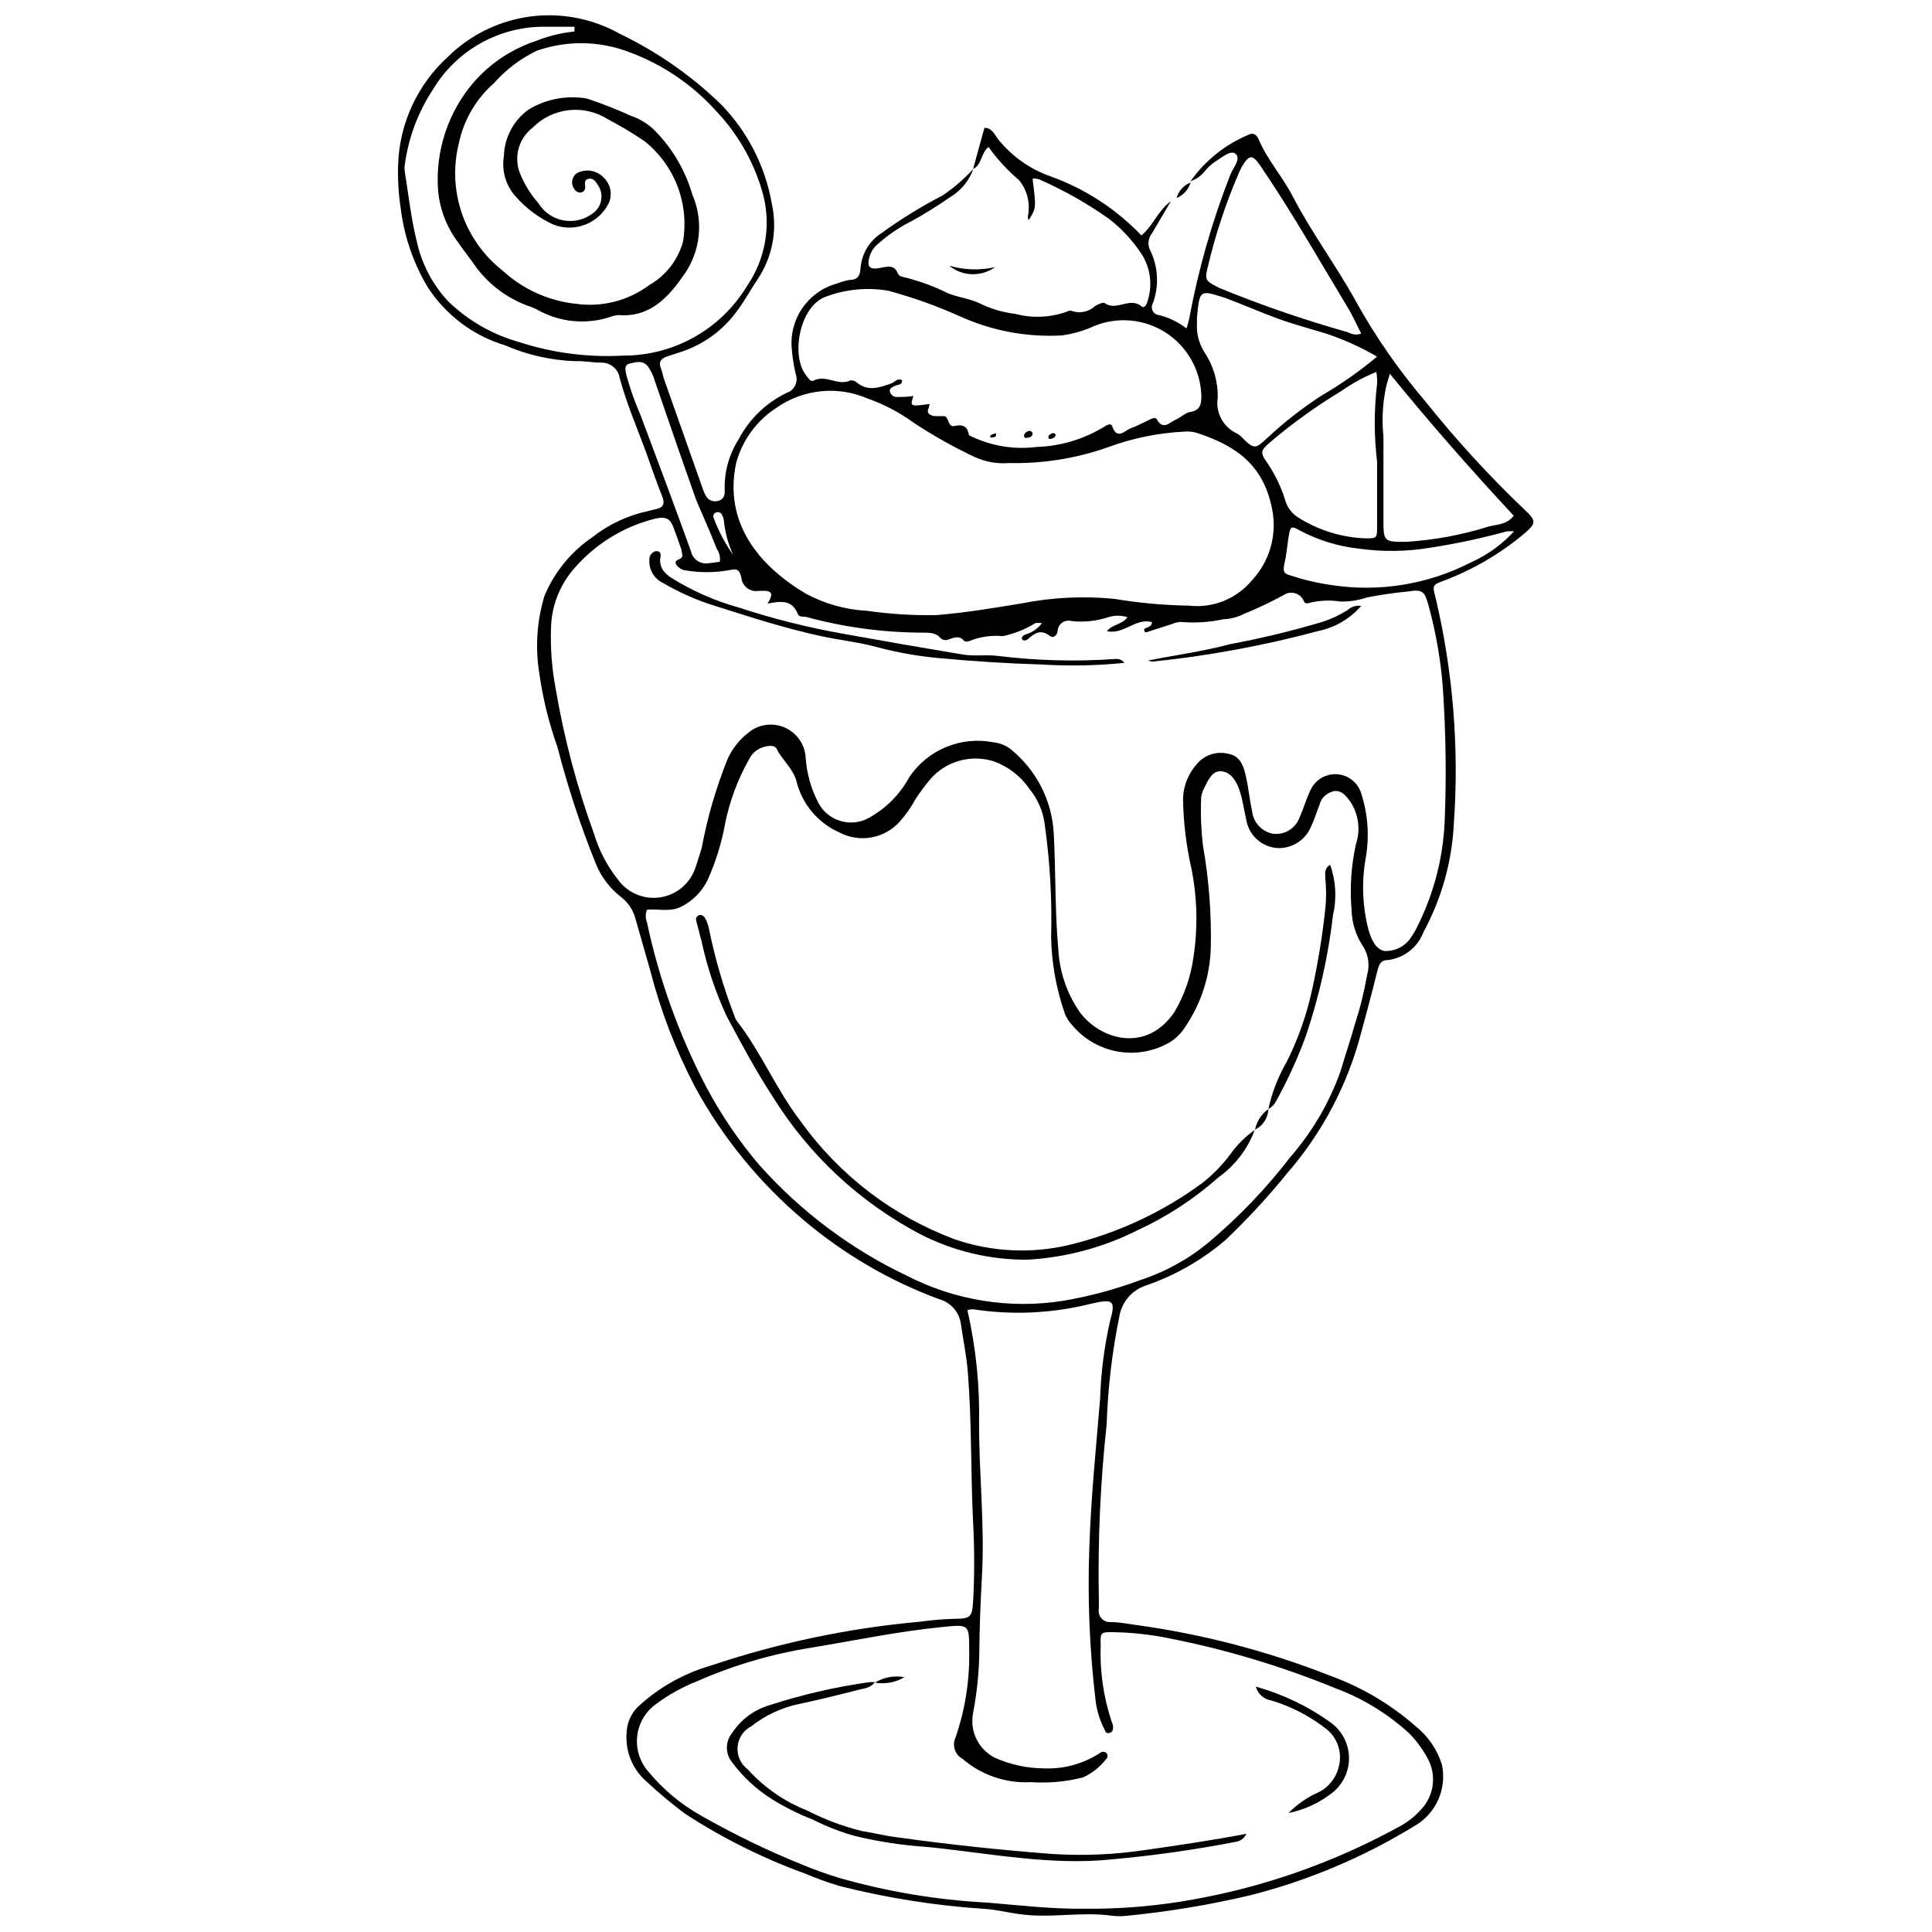 <?xml version="1.0" encoding="UTF-8"?>
<!-- Uploaded to: ICON Repo, www.svgrepo.com, Generator: ICON Repo Mixer Tools -->
<svg width="800px" height="800px" version="1.1" viewBox="144 144 512 512" xmlns="http://www.w3.org/2000/svg">
 <defs>
  <clipPath id="a">
   <path d="m249 148.09h302v503.81h-302z"/>
  </clipPath>
 </defs>
 <g clip-path="url(#a)">
  <path d="m401.88 188.78 3-10.906c2.019 0 2.672 1.746 3.492 2.836 3.637 4.617 8.52 8.102 14.07 10.035 9.117 3.289 17.352 8.645 24.051 15.652 3.109-2.617 4.473-6.707 7.797-9.055l-5.016 8.508c-0.945 1.188-1.176 2.793-0.602 4.199 2.281 4.473 2.578 9.695 0.82 14.398-0.336 0.621-0.336 1.371 0.008 1.988 0.344 0.621 0.977 1.02 1.68 1.066 2.641 0.664 5.109 1.871 7.254 3.543 0.285-0.84 0.52-1.695 0.711-2.562 2.41-13.043 6.062-25.828 10.906-38.176 0.656-1.746 2.836-4.09 1.473-5.453-1.363-1.363-3.926 1.09-5.781 2.18-0.957 0.703-1.82 1.527-2.562 2.457-0.949 1.172-2.219 2.047-3.656 2.508 3.824-5.398 9.074-9.629 15.164-12.215 1.473-0.816 2.344 0 2.836 1.09 2.289 5.453 6.328 9.871 9 15.051 5.016 9.707 11.617 18.488 16.852 28.031h-0.004c5.254 9.426 11.43 18.301 18.434 26.508 8.039 10.062 16.75 19.574 26.07 28.465 3.328 3.109 3.328 3.707 0 6.543v0.004c-6.316 5.273-13.469 9.457-21.16 12.379-3.109 1.145-3.164 1.254-2.289 4.473 4.644 19.637 6.281 39.863 4.852 59.988-0.504 10.066-3.262 19.887-8.07 28.742-1.523 4.023-5.16 6.863-9.438 7.363-2.18 0-2.453 1.746-2.891 3.383-1.309 5.453-2.836 10.906-4.199 16.035v-0.004c-3.582 13.676-10.262 26.348-19.523 37.031-5.066 6.254-10.531 12.172-16.359 17.723-6.156 5.266-13.238 9.332-20.887 12-3.676 1.109-6.441 4.144-7.199 7.906-1.965 9.539-3.113 19.227-3.438 28.961-1.672 15.355-2.363 30.801-2.07 46.246v2.672c-0.172 0.898 0.082 1.828 0.691 2.512 0.609 0.684 1.504 1.047 2.414 0.98 2.234 0 4.473 0.438 6.707 0.762h0.004c17.652 2.422 34.957 6.941 51.535 13.469 8.27 3 15.906 7.516 22.523 13.309 3.312 2.617 5.766 6.172 7.035 10.199 0.684 3.156 0.336 6.445-0.988 9.391-1.324 2.945-3.559 5.387-6.371 6.969-13.441 8.223-28.039 14.383-43.305 18.27-10.77 2.555-21.703 4.375-32.723 5.453-1.34 0.168-2.695 0.168-4.035 0-8.18-1.145-16.359 0.762-24.598-0.438-3-0.383-5.891-1.145-8.891-1.363l0.004 0.004c-13.105-0.836-26.102-2.883-38.832-6.109-3.019-0.91-5.984-1.984-8.887-3.219-11.234-4.055-21.957-9.398-31.961-15.922-3.594-2.68-7.035-5.555-10.305-8.617-3.559-3.144-5.469-7.754-5.184-12.492 0.016-2.699 1.09-5.285 3-7.195 5.477-5.094 12.07-8.828 19.254-10.91 18.02-6.059 36.691-9.977 55.625-11.668 3.129-0.445 6.277-0.699 9.434-0.766 3.816 0 4.309-0.656 4.527-4.473 0.383-7.047 0.383-14.109 0-21.16-0.656-13.309-0.328-26.613-1.418-39.922-0.328-4.199-1.199-8.289-1.801-12.434h0.004c-0.379-3.207-2.668-5.859-5.781-6.707-13.09-4.84-25.234-11.926-35.887-20.941-11.703-9.871-21.469-21.84-28.797-35.285-5.141-9.816-9.129-20.191-11.887-30.922-1.254-4.473-2.562-8.891-3.816-13.363-0.594-2.488-2.043-4.688-4.094-6.215-2.836-2.242-5.051-5.172-6.434-8.508-4.102-10.145-7.527-20.547-10.254-31.141-2.211-6.207-3.801-12.621-4.742-19.145-1.176-6.953-0.727-14.082 1.309-20.832 2.617-6.301 7.016-11.699 12.652-15.543 4.356-3.445 9.453-5.832 14.887-6.981l1.746-0.438c2.125-0.383 2.781-1.309 1.91-3.492-1.582-3.871-2.891-7.852-4.309-11.781-2.398-6.488-5.125-12.816-6.926-19.469v0.004c-0.363-2.465-2.531-4.254-5.019-4.144-2.234 0-4.418-0.492-6.707-0.383-6.426-0.219-12.754-1.645-18.652-4.199-8.477-2.555-15.766-8.047-20.559-15.488-3.758-6.328-6.172-13.367-7.09-20.668-0.594-3.863-0.828-7.769-0.711-11.672 0.34-10.965 5.125-21.32 13.254-28.688 9.035-8.879 21.883-12.699 34.305-10.199 3.957 0.801 7.769 2.219 11.289 4.203 9.852 4.738 18.875 11.035 26.723 18.648 7.047 7.219 11.742 16.402 13.469 26.344 1.547 6.973 0.145 14.273-3.871 20.176-1.746 2.562-3.273 5.453-5.07 7.852l-0.004 0.004c-3.801 5.438-9.309 9.449-15.652 11.398l-3 0.98c-1.691 0.547-2.562 1.418-1.746 3.328 0.383 0.926 0.492 2.019 0.871 3l10.309 29.176h0.004c0.148 0.43 0.332 0.852 0.547 1.254 0.551 1.293 1.977 1.969 3.324 1.582 1.473-0.273 1.855-1.473 1.801-2.727-0.18-4.816 1.117-9.574 3.707-13.637 2.812-5.344 7.266-9.645 12.707-12.27 0.992-0.32 1.809-1.031 2.262-1.969 0.449-0.938 0.504-2.019 0.141-2.992-0.512-2.191-0.855-4.414-1.039-6.656-0.371-3.824 0.617-7.66 2.789-10.832 2.176-3.172 5.398-5.477 9.102-6.508 1.113-0.438 2.262-0.766 3.434-0.984 1.965 0 2.727-0.871 2.891-3.055v0.004c0.262-3.777 2.281-7.211 5.457-9.273 5.188-3.777 10.656-7.148 16.359-10.09 2.945-2.012 5.656-4.356 8.07-6.981-1.113 3.137-3.293 5.781-6.16 7.473-3.305 2.305-6.727 4.434-10.254 6.379-3.223 1.609-6.211 3.648-8.891 6.055-1.043 0.844-1.805 1.984-2.18 3.273-0.816 2.727 0 3.598 2.727 3.055 2.727-0.547 3.871-0.707 4.91 1.691l-0.004-0.004c0.262 0.359 0.656 0.594 1.094 0.656 4.168 0.988 8.215 2.449 12.051 4.363 2.727 1.09 5.781 1.418 8.289 2.617 2.996 1.488 6.223 2.445 9.543 2.836 4.672 1.25 9.617 0.98 14.125-0.762 0.277-0.137 0.598-0.137 0.875 0 2.164 0.746 4.562 0.219 6.215-1.363 0.762-0.438 2.074-1.035 2.508-0.707 3.109 2.234 6.652-1.801 9.762 0.871 0.816 0.656 1.473-0.816 1.637-1.637 1.258-4.051 0.703-8.445-1.523-12.055-2.367-3.656-5.336-6.883-8.781-9.543-5.848-4.129-12.098-7.652-18.652-10.527-0.547 0-1.199-0.383-1.582 0 0.98 7.637 0.98 7.637-1.035 10.906-0.438-0.926 0-1.746 0-2.617 0.207-2.875-0.691-5.723-2.508-7.961-3.066-2.594-5.797-5.562-8.129-8.836-2.07 1.637-1.742 4.746-4.09 5.836zm-86.441 196.33c-0.418 1.051-0.418 2.223 0 3.273 3.231 15.188 8.512 29.867 15.707 43.629 3.938 7.418 8.676 14.387 14.125 20.777 10.992 12.328 24.344 22.324 39.27 29.395 12.688 6.477 27.102 8.766 41.172 6.547 6.938-1.172 13.75-3 20.344-5.453 6.582-2.129 12.707-5.477 18.051-9.871 8.078-6.766 15.395-14.391 21.816-22.742 5.812-6.668 10.324-14.363 13.305-22.688 1.254-4.309 2.727-8.562 3.926-12.871h0.004c1.336-4.121 2.375-8.328 3.106-12.598 0.75-2.465 0.453-5.125-0.816-7.363-2.047-2.953-3.184-6.441-3.273-10.035-0.492-5.805-0.105-11.652 1.145-17.344 1.273-3.762 0.75-7.902-1.418-11.234-1.035-1.418-2.234-3.109-4.254-2.891-1.988 0.344-3.582 1.852-4.035 3.82-0.762 1.91-1.363 3.981-2.289 5.836-1.508 3.414-4.941 5.57-8.672 5.453-4.035-0.203-7.434-3.09-8.289-7.035-0.602-2.617-0.98-5.453-1.746-7.852-0.762-2.398-2.125-5.125-4.801-5.453-2.672-0.328-3.707 2.562-4.801 4.637l0.004-0.004c-0.418 0.793-0.66 1.668-0.711 2.562-0.164 4.188 0 8.383 0.492 12.543 1.562 8.855 2.254 17.844 2.074 26.832-0.172 7.516-2.5 14.824-6.711 21.051-1.102 1.805-2.641 3.305-4.469 4.363-4.148 2.32-8.977 3.117-13.648 2.25-4.672-0.867-8.895-3.34-11.93-6.992-0.824-0.871-1.473-1.887-1.91-3-2.277-6.512-3.508-13.34-3.652-20.234 0.27-9.863-0.277-19.73-1.637-29.504-0.371-3.602-1.793-7.019-4.09-9.816-2.289-3.356-5.57-5.91-9.383-7.309-2.953-0.953-6.125-1.023-9.117-0.199-2.996 0.82-5.684 2.504-7.734 4.836-1.457 1.73-2.805 3.555-4.035 5.453-1.152 2.113-2.543 4.09-4.144 5.891-4.016 4.461-10.539 5.648-15.871 2.891-5.844-2.566-10.133-7.742-11.562-13.961-1.09-3.328-3.816-5.453-5.125-8.18-0.492-1.145-2.125-0.926-3.328-0.602-1.766 0.461-3.242 1.676-4.035 3.324-2.934 5.211-5.047 10.84-6.269 16.691-0.934 5.301-2.527 10.469-4.746 15.379-1.469 2.949-3.836 5.356-6.762 6.871-3.164 1.691-6.328 0.543-9.273 0.926zm31.902-80.988c1.199-2.074 1.855-3.543-0.871-3.543h-1.363c-1.074 0.203-2.188-0.051-3.066-0.703-0.883-0.652-1.449-1.645-1.566-2.734-0.602-2.945-1.801-2.234-3.762-1.965l-0.004 0.004c-3.609 0.594-7.293 0.594-10.906 0-1.066-0.105-2.027-0.688-2.617-1.582-0.602-1.309 0.926-1.199 1.418-1.801 0.492-0.602 0-1.418 0-2.074-0.707-2.019-1.363-3.981-2.125-5.945-0.762-1.965-1.637-3.055-4.801-2.344v0.004c-8.715 2.156-16.5 7.074-22.195 14.016-3.391 4.215-5.305 9.426-5.457 14.832-0.195 5.484 0.227 10.973 1.258 16.363 2.211 13 5.586 25.777 10.086 38.176 1.332 4.457 3.496 8.621 6.383 12.27 2.535 3.512 6.809 5.332 11.098 4.727 4.289-0.605 7.891-3.539 9.352-7.617 0.656-1.855 1.199-3.707 1.746-5.453 1.504-8.082 3.809-15.992 6.871-23.617 1.234-2.711 3.106-5.09 5.453-6.926 2.656-2.234 6.332-2.805 9.539-1.473 3.203 1.332 5.394 4.344 5.68 7.801 0.258 4.305 1.426 8.508 3.434 12.324 2.551 4.707 8.414 6.481 13.145 3.981 4.621-2.492 8.414-6.285 10.906-10.906 2.398-3.559 5.797-6.336 9.762-7.973 3.969-1.641 8.332-2.074 12.543-1.242 1.648 0.164 3.219 0.785 4.527 1.797 6.867 5.523 11.039 13.723 11.453 22.523 0.547 10.145 0.273 20.344 1.199 30.484v0.004c0.301 5.848 2.188 11.5 5.453 16.359 5.453 7.746 17.887 11.289 25.305 0.328h0.004c2.598-4.387 4.301-9.242 5.016-14.289 1.238-7.875 1.07-15.906-0.492-23.723-1.398-6.141-2.144-12.41-2.234-18.707 0.133-3.309 1.402-6.465 3.598-8.945 2.031-2.5 5.336-3.586 8.453-2.781 3.219 0.602 4.035 3.383 4.637 6.055 0.602 2.672 0.98 6.219 1.637 9.27v0.004c0.367 2.918 2.566 5.269 5.453 5.832 3.07 0.422 6.019-1.348 7.09-4.254 1.09-2.398 1.801-5.07 3-7.473v0.004c1.312-2.695 4.156-4.297 7.141-4.016 2.984 0.277 5.484 2.379 6.273 5.269 1.738 5.441 2.129 11.223 1.148 16.852-1.148 6.394-0.887 12.965 0.762 19.25 0.707 2.344 1.855 5.07 4.254 5.453 2.727 0.109 5.32-1.188 6.871-3.434 0.457-0.648 0.879-1.32 1.254-2.019 4.594-8.785 7.238-18.457 7.746-28.359 0.52-12.125 0.355-24.27-0.492-36.375-0.574-7.152-1.816-14.238-3.707-21.16-1.035-3.926-1.582-4.582-5.453-3.926-3.66 0.344-7.301 0.871-10.91 1.582-2.246 0.75-4.609 1.121-6.981 1.09-2.887-0.457-5.84-0.309-8.672 0.438-0.406 0.152-0.859-0.039-1.035-0.438-0.387-1.051-1.242-1.859-2.309-2.188-1.07-0.332-2.231-0.148-3.144 0.496-3.394 1.852-6.891 3.512-10.473 4.965-1.691 0.863-3.551 1.348-5.453 1.418-3.742 0.805-7.582 1.043-11.398 0.707-0.754 0.055-1.492 0.238-2.18 0.547l-6.816 2.18c-0.328 0-0.547 0-0.602-0.656-0.055-0.656 2.074-0.438 2.074-2.019-4.309-1.199-7.473 3.383-11.945 2.398 1.473-1.855 4.144-1.746 5.453-3.707v0.004c-1.648-0.527-3.422-0.527-5.07 0-3.129 1.023-6.434 1.379-9.707 1.035-0.816-0.246-1.699-0.121-2.414 0.34-0.715 0.461-1.188 1.215-1.297 2.062 0 1.09-0.98 2.344-2.074 1.527-2.453-1.91-4.09-0.707-5.836 0.871-0.492 0.383-1.254 0.492-1.527 0-0.273-0.492 0.328-1.035 0.871-1.254h0.004c1.777-0.492 3.332-1.57 4.418-3.055h-1.691 0.004c-2.672 1.648-5.606 2.828-8.672 3.492-3.043-0.285-6.109 0.164-8.945 1.309-0.414 0.195-0.895 0.195-1.309 0-1.199-1.527-2.562-0.98-3.981-0.492-0.82 0.438-1.836 0.258-2.453-0.438-1.363-1.527-3.273-1.254-5.07-1.309h-0.004c-10.32-0.059-20.586-1.473-30.539-4.199-0.707 0-1.746 0-2.019-0.656-1.582-3.981-4.582-3.488-8.125-2.832zm53.062 187.22 0.004 0.004c2.234 9.875 3.262 19.984 3.055 30.105 0 13.469 1.527 26.887 0.762 40.355-0.383 6.816-0.656 13.688-0.707 20.559-0.105 5.238-0.652 10.457-1.637 15.598-0.949 4.781 1.387 9.613 5.727 11.836 4.102 1.844 8.539 2.812 13.035 2.836 5.269 0.227 10.477-1.203 14.887-4.09 0.473-0.406 1.168-0.406 1.637 0 0.219 0.207 0.34 0.492 0.34 0.789 0 0.301-0.121 0.586-0.34 0.793-1.621 2.113-3.738 3.797-6.16 4.906-4.488 1.145-9.125 1.57-13.746 1.254-6.621 0.371-13.129-1.84-18.16-6.16-2.047-1.109-2.863-3.629-1.852-5.727 2.527-7.367 3.746-15.121 3.598-22.906 0-7.09 0-7.035-7.035-6.328-11.672 1.145-23.07 3.543-34.629 5.453v0.004c-10.508 1.645-20.758 4.652-30.488 8.941-3.766 1.48-7.32 3.441-10.578 5.836-2.902 1.973-4.809 5.094-5.238 8.574-0.426 3.481 0.664 6.973 3 9.586 3.844 4.644 8.5 8.543 13.742 11.508 8.781 5.012 17.891 9.422 27.27 13.199 3 1.254 6.164 2.344 9.27 3.328h0.004c12.793 3.684 25.969 5.898 39.266 6.598 8.617 0.707 17.234 1.746 25.961 1.637h-0.004c8.363 0.082 16.715-0.52 24.98-1.801 20.688-3.231 40.641-10.082 58.953-20.234 1.828-1.023 3.484-2.332 4.906-3.871 3.562-3.441 4.547-8.762 2.457-13.254-1.387-2.793-3.231-5.336-5.453-7.523-5.664-5.129-12.254-9.125-19.418-11.781-15.098-6.184-30.797-10.789-46.844-13.742-3.988-0.664-8.016-1.027-12.055-1.09-3.055 0-3.383 0-3.219 3.328v-0.004c-0.273 6.902 0.707 13.793 2.891 20.344 0.203 0.41 0.332 0.852 0.383 1.309 0 0.762 0 1.527-0.98 1.746s-1.035-0.438-1.309-0.98v-0.004c-1.238-2.398-2.035-5.004-2.348-7.688-1.605-13.535-2.156-27.176-1.637-40.793 0.438-13.035 1.746-25.961 2.836-38.938v-0.004c0.211-6.957 1.086-13.879 2.621-20.668 1.527-5.453 0.98-6.055-4.746-4.746-10.316 2.629-21.055 3.148-31.578 1.527-0.477 0.016-0.953 0.09-1.418 0.219zm58.688-186.84c6.309 0.723 12.562-1.777 16.633-6.652 4.695-4.988 6.719-11.922 5.453-18.652-2.125-11.289-8.672-16.688-19.578-20.344v0.004c-1.133-0.41-2.344-0.578-3.543-0.492-7.031 0.34-13.965 1.754-20.562 4.199-8.332 2.93-17.129 4.332-25.961 4.144-3.156 0.266-6.328-0.281-9.215-1.582-5.668-2.676-11.137-5.754-16.359-9.215-3.625-2.633-7.613-4.727-11.836-6.219-7.984-3.535-17.238-2.625-24.379 2.398-5.203 3.367-8.988 8.531-10.633 14.508-3.438 15.926 6 27.27 18.27 34.629v0.004c5.035 2.754 10.629 4.34 16.359 4.633 6.07 0.871 12.195 1.254 18.324 1.145 7.637-0.602 15.16-1.855 22.688-3.109v0.004c8.078-1.602 16.348-2.004 24.543-1.199 6.543 1.09 13.16 1.691 19.797 1.797zm-162.85-152.16v-1.254h-7.637c-6.019-0.09-11.957 1.414-17.215 4.352-5.258 2.941-9.645 7.215-12.723 12.391-3.883 5.918-6.398 12.625-7.363 19.633-0.137 0.738-0.137 1.496 0 2.238 0.98 6.055 1.637 12.215 3.109 18.105 1.273 6 4.156 11.543 8.344 16.031 5.359 5.191 11.945 8.945 19.141 10.91 8.801 2.824 18.043 4.004 27.27 3.488 13.363 0.039 25.773-6.91 32.723-18.324 5.188-7.481 6.656-16.93 3.981-25.633-2.359-7.863-6.547-15.059-12.215-20.996-6.246-6.902-14.066-12.199-22.797-15.434-7.91-3.066-16.652-3.203-24.652-0.383-4.297 2.074-8.133 4.984-11.289 8.562-4.766 4.168-8.039 9.781-9.324 15.98-1.402 5.629-1.285 11.531 0.348 17.098 1.629 5.566 4.707 10.602 8.922 14.59 1.199 1.145 2.508 2.125 3.707 3.219l0.004-0.004c5.109 4.231 11.348 6.867 17.941 7.582 6.926 1.008 13.969-0.777 19.578-4.965 4.34-2.488 7.531-6.582 8.891-11.398 0.855-4.957 0.359-10.055-1.434-14.758-1.797-4.703-4.824-8.836-8.766-11.965-3.102-2.113-6.324-4.043-9.652-5.781-3.086-1.98-6.762-2.836-10.406-2.43-3.644 0.406-7.035 2.055-9.609 4.668-3.664 2.832-5.019 7.742-3.328 12.051 1.176 2.914 2.836 5.606 4.91 7.965 1.43 2.312 3.746 3.934 6.41 4.481 2.664 0.547 5.434-0.027 7.66-1.59 1.293-0.785 2.199-2.066 2.512-3.547 0.309-1.477-0.008-3.016-0.875-4.254-0.547-0.871-1.199-1.855-2.453-1.582-1.254 0.273-0.871 1.309-0.871 2.18l-0.004 0.004c0.031 0.379-0.098 0.754-0.359 1.035-0.258 0.277-0.621 0.438-1.004 0.438-0.602-0.043-1.148-0.367-1.473-0.875-0.621-0.781-0.805-1.828-0.488-2.773 0.32-0.949 1.102-1.672 2.07-1.914 2.188-0.723 4.594-0.105 6.164 1.582 1.781 1.699 2.344 4.316 1.418 6.598-2.621 5.535-9.086 8.09-14.781 5.836-3.691-1.688-6.996-4.121-9.707-7.144-2.789-2.898-4.043-6.941-3.383-10.906 0.109-4.918 2.508-9.496 6.492-12.383 4.648-2.84 10.176-3.891 15.543-2.945 3.965 1.324 7.863 2.856 11.668 4.582 2.41 0.812 4.594 2.176 6.383 3.981 4.633 4.738 8.023 10.543 9.871 16.906 2.965 6.891 2.184 14.82-2.074 20.996-4.09 5.945-9 11.617-17.562 10.906l0.004 0.004c-0.73 0.059-1.445 0.223-2.129 0.488-6.496 2.144-13.602 1.41-19.523-2.016-0.934-0.449-1.902-0.832-2.891-1.145-5.176-2.019-9.688-5.438-13.035-9.871-1.527-2.234-3.219-4.309-4.746-6.543l0.004-0.004c-3.121-4.055-5.012-8.918-5.453-14.016-0.738-10.395 2.648-20.664 9.434-28.578 4.387-5.023 10.035-8.789 16.359-10.906 3.32-1.336 6.809-2.199 10.363-2.562zm94.074 98.711c0 1.09-0.98 1.965 0 2.727 0.98 0.762 2.562 0.438 3.871 0.492 1.309 0.055 0.926 3.109 2.836 2.617 1.91-0.492 3.383 0 3.707 2.234 0 0.273 0.656 0.547 1.09 0.707l0.004 0.004c5.262 2.434 11.102 3.34 16.852 2.617 6.41-0.199 12.656-2.078 18.109-5.453 0.602-0.438 1.746-0.926 1.965 0 1.363 3.762 3.328 1.035 4.91 0.492 1.582-0.547 3.273-1.473 4.91-2.234 0.656-0.383 1.691-0.816 2.074 0 1.637 2.781 3.273 0.707 4.856 0s2.562-1.855 3.926-2.074c2.945-0.492 2.945-2.453 2.945-4.637h-0.012c-0.301-6.691-3.836-12.812-9.473-16.426-5.641-3.609-12.684-4.258-18.883-1.734-2.731 1.262-5.637 2.109-8.617 2.508-9.277 0.516-18.539-1.227-26.996-5.07-6.125-2.738-12.453-5-18.926-6.766-5.488-0.949-11.129-0.441-16.359 1.473-7.309 2.344-9.598 15.926-5.453 20.941 0.547 0.707 1.145 1.855 2.019 1.363 3.273-1.637 6.379 1.527 9.652 0h-0.004c0.582-0.094 1.18 0.066 1.637 0.438 3.055 2.617 6.164 1.418 9.27 0.328 0.926-0.328 1.582-1.527 2.836-0.816 0 1.363-1.199 1.09-1.91 1.473-0.707 0.383-1.527 0.602-1.309 1.582l0.004-0.004c0.238 0.895 1.098 1.477 2.016 1.363 1.363 0 2.727 0 4.199-0.273-0.926 2.84-0.871 2.84 4.254 2.129zm118.62-12.543c-4.281-2.5-8.812-4.551-13.523-6.109-4.254-1.309-8.617-2.453-12.816-3.981-4.199-1.527-9.164-3.707-13.852-5.453-6.816-2.18-6.816-2.289-7.527 5.125-0.027 0.438-0.027 0.875 0 1.309-0.223 2.824 0.488 5.641 2.019 8.02 2.328 3.523 3.547 7.664 3.488 11.887-0.668 3.949 1.387 7.856 5.019 9.547 0.527 0.281 1.008 0.648 1.418 1.09 3.438 3.598 3.816 2.672 6.816 0 4.441-4.144 9.242-7.887 14.344-11.18 5.156-2.992 10.047-6.422 14.613-10.254zm0 3.981c-3.371 1.348-6.574 3.086-9.543 5.18-6.644 4.012-12.957 8.555-18.867 13.582-2.562 2.18-2.562 2.836-0.656 5.453 2.098 3.102 3.715 6.504 4.801 10.09 0.578 1.852 1.82 3.426 3.488 4.418 5.324 3.348 11.441 5.231 17.727 5.453 2.891 0 3.055 0 3.055-2.836v-17.508h-0.004c-0.816-6.828-0.816-13.73 0-20.559 0.07-1.098-0.004-2.195-0.215-3.273zm-4.199-10.09c-1.199-2.344-2.289-4.801-3.652-7.035-7.582-12.598-14.727-25.141-22.906-37.191-2.234-3.328-3.055-3.328-5.07 0l-0.602 1.199c-3.578 8.215-6.41 16.742-8.453 25.469-0.871 3.438-0.492 3.652 3.055 5.453 11.039 4.531 22.328 8.426 33.812 11.672 1.09 0.434 2.184 1.035 3.816 0.434zm7.527 10.906c-0.492 1.582-0.707 2.234-0.871 2.945-0.977 4.402-1.234 8.934-0.766 13.418v22.469c0 5.453 0.328 5.453 6 5.453 7.406-0.457 14.734-1.812 21.816-4.035 2.18-0.602 4.856-0.438 6.707-2.891-10.961-11.781-21.871-24.16-32.887-37.684zm33.266 41.504h0.004c-0.727-0.039-1.457-0.039-2.184 0-6.621 1.816-13.34 3.258-20.125 4.309-6.328 1.074-12.785 1.164-19.141 0.273-5.457-0.598-10.75-2.227-15.598-4.801-2.289-1.309-2.562-1.145-3 1.691-0.438 2.836-0.547 4.746-1.09 7.035-0.547 2.289 0 2.727 1.527 3.164 3.555 1.172 7.203 2.031 10.906 2.562 12.648 1.949 25.59-0.152 36.977-6 4.473-1.988 8.469-4.906 11.727-8.562zm-210.78 8.07c0.191-1.18-0.082-2.394-0.766-3.379-1.691-4.309-3.598-8.562-5.453-12.926-3.707-10.418-7.309-20.887-10.906-31.359-0.395-1.438-1.02-2.801-1.855-4.035-1.418-1.855-3.328-1.199-4.961-0.816-1.637 0.383-0.98 2.234-0.707 3.383l-0.004-0.004c0.957 3.465 2.16 6.856 3.602 10.145 4.527 12.051 9.055 24.105 13.414 36.211 0.465 2.141 2.531 3.535 4.691 3.164zm3.543-1.855v0.004c-1.316-2.859-2.144-5.922-2.453-9.055-0.066-0.602-0.273-1.18-0.602-1.691-0.328-0.539-1.02-0.73-1.578-0.434-0.273 0.113-0.484 0.344-0.578 0.625s-0.062 0.59 0.086 0.848c1.258 3.453 2.984 6.719 5.125 9.707z"/>
 </g>
 <path d="m459.52 192.38c-0.559 1.852-1.918 3.352-3.707 4.09 0.508-1.883 1.887-3.402 3.707-4.09z"/>
 <path d="m476.54 443.36c-1.852 5.102-5.223 9.516-9.652 12.652-6.379 5.68-13.566 10.383-21.324 13.961-9.113 4.617-19.086 7.289-29.285 7.856-9.918 0.07-19.707-2.269-28.523-6.82-15.973-8.434-29.41-20.973-38.938-36.32-4.527-6.926-8.398-14.18-12.27-21.434-2.957-6.383-5.188-13.078-6.656-19.961-0.492-1.691-0.871-3.492-1.363-5.18-0.234-0.586 0.031-1.254 0.602-1.527 0.59-0.246 1.27-0.012 1.582 0.547 0.57 0.875 0.957 1.859 1.145 2.891 1.602 7.898 3.863 15.652 6.762 23.176 0.172 0.574 0.449 1.109 0.82 1.582 6.379 8.289 10.363 18.105 16.797 26.449 10.164 14.172 24.305 25.008 40.629 31.141 9.824 3.414 20.422 3.941 30.539 1.527 12.695-3.066 24.652-8.629 35.176-16.359 2.801-2.188 5.293-4.734 7.418-7.582 1.82-2.566 4.07-4.797 6.652-6.598z"/>
 <path d="m480.14 437.9c0.945-4.394 2.586-8.609 4.852-12.488 3.094-6.195 5.387-12.754 6.82-19.527 1.523-7.019 2.672-14.121 3.434-21.266 0.246-2.543 0.246-5.098 0-7.637 0-1.309-0.492-2.672 1.254-3.816 1.523 4.269 1.789 8.887 0.766 13.305-1.258 10.855-3.652 21.551-7.144 31.906-2.203 6.055-4.883 11.926-8.02 17.559-0.426 0.801-1.066 1.461-1.852 1.91z"/>
 <path d="m476.59 443.36c0.461-2.195 1.727-4.141 3.547-5.453-0.074 2.336-1.441 4.438-3.547 5.453z"/>
 <path d="m441.96 319.67c-7.25 0.73-14.543 0.879-21.816 0.434-9.27-0.273-18.543-0.871-27.758-1.746-5.359-0.504-10.668-1.453-15.871-2.836-4.961-1.363-9.98-1.855-14.941-2.945-9.379-2.019-18.488-4.961-27.594-7.852h-0.004c-5.012-1.512-9.828-3.617-14.34-6.269-2.297-1.121-3.695-3.508-3.547-6.055-0.082-1.105 0.664-2.106 1.746-2.348 1.637 0 1.254 1.254 1.09 2.289 0 2.289 1.145 3.543 2.836 4.691v0.004c5.582 3.508 11.645 6.191 17.996 7.961 9.094 2.984 18.391 5.316 27.816 6.981 10.473 1.891 20.941 3.707 31.414 5.453 3.164 0.547 6.219 0 9.379 0.383 10.402 1.281 20.902 1.555 31.355 0.816 0.879-0.07 1.727 0.324 2.238 1.039z"/>
 <path d="m448.18 319.07c7.144-1.473 14.562-2.398 21.816-4.363 8.297-1.551 16.508-3.535 24.598-5.945 2.273-0.762 4.453-1.785 6.488-3.055 0.98-0.914 2.324-1.336 3.652-1.145-2.945 3.402-6.934 5.742-11.344 6.652-14.445 3.879-29.184 6.598-44.062 8.129z"/>
 <path d="m375.76 589.89c-1.09 1.473-2.836 1.582-4.418 1.965-5.07 1.309-10.145 2.562-15.27 3.652-4.719 0.934-9.148 2.973-12.926 5.945-2.086 1.059-3.481 3.121-3.68 5.453-0.199 2.332 0.82 4.602 2.699 6 4.336 4.809 9.73 8.543 15.758 10.906 4.621 2.387 9.512 4.219 14.562 5.453 2.945 0.438 5.836 1.199 8.836 1.582 13.742 1.926 27.578 3.418 41.504 4.473h-0.004c8.215 0.527 16.457 0.18 24.598-1.035 8.836-1.254 17.668-2.562 26.887-4.309-0.559 1.242-1.75 2.078-3.109 2.18-10.715 2.074-21.527 3.602-32.395 4.582-16.359 1.746-32.723-1.637-49.082-3.273-6.434-0.418-12.82-1.387-19.09-2.891-3.879-1.082-7.641-2.543-11.234-4.363-3.793-1.477-7.445-3.305-10.906-5.453-4.051-2.57-7.602-5.859-10.469-9.707-1.855-2.269-1.855-5.527 0-7.797 2.324-3.559 5.844-6.172 9.922-7.363 8.672-2.824 17.582-4.871 26.617-6.109 0.453-0.027 0.906-0.027 1.363 0z"/>
 <path d="m476.81 590.98c7.172 1.992 13.93 5.242 19.961 9.602 3.039 2.25 4.801 5.832 4.727 9.613-0.078 3.781-1.98 7.293-5.109 9.418-3.231 2.402-6.957 4.062-10.906 4.856 2.246-2.305 4.91-4.156 7.856-5.453 2.75-1.336 4.754-3.84 5.453-6.82 0.941-3.559-0.219-7.344-3-9.762-4.422-3.523-9.473-6.172-14.891-7.797-1.965-0.301-3.57-1.734-4.09-3.656z"/>
 <path d="m375.81 589.95c2.336-1.465 5.141-1.992 7.852-1.473-2.379 1.414-5.188 1.918-7.906 1.418z"/>
 <path d="m417.64 258.91c0 0.871-0.871 1.035-1.582 1.145-0.215 0.035-0.43-0.047-0.566-0.219-0.137-0.168-0.168-0.398-0.086-0.602 0.211-0.559 0.715-0.953 1.309-1.035 0.215-0.031 0.438 0.027 0.613 0.16 0.172 0.133 0.285 0.332 0.312 0.551z"/>
 <path d="m423.75 259.18c0 0.707-0.602 0.926-1.09 1.09-0.492 0.164-0.926 0-0.816-0.547 0.109-0.547 0.492-0.602 0.816-0.816v0.004c0.176-0.121 0.395-0.156 0.605-0.105 0.207 0.051 0.383 0.188 0.484 0.375z"/>
 <path d="m407.88 259.68c-0.332 0.129-0.68 0.223-1.035 0.273-0.145 0.043-0.301-0.016-0.379-0.145-0.078-0.129-0.059-0.297 0.051-0.402 0.32-0.25 0.691-0.418 1.09-0.488 0.328-0.328 0.438 0 0.273 0.762z"/>
 <path d="m407.71 214.79c-3.672 2.644-8.664 2.488-12.16-0.383 3.953 1.16 8.141 1.293 12.16 0.383z"/>
</svg>
